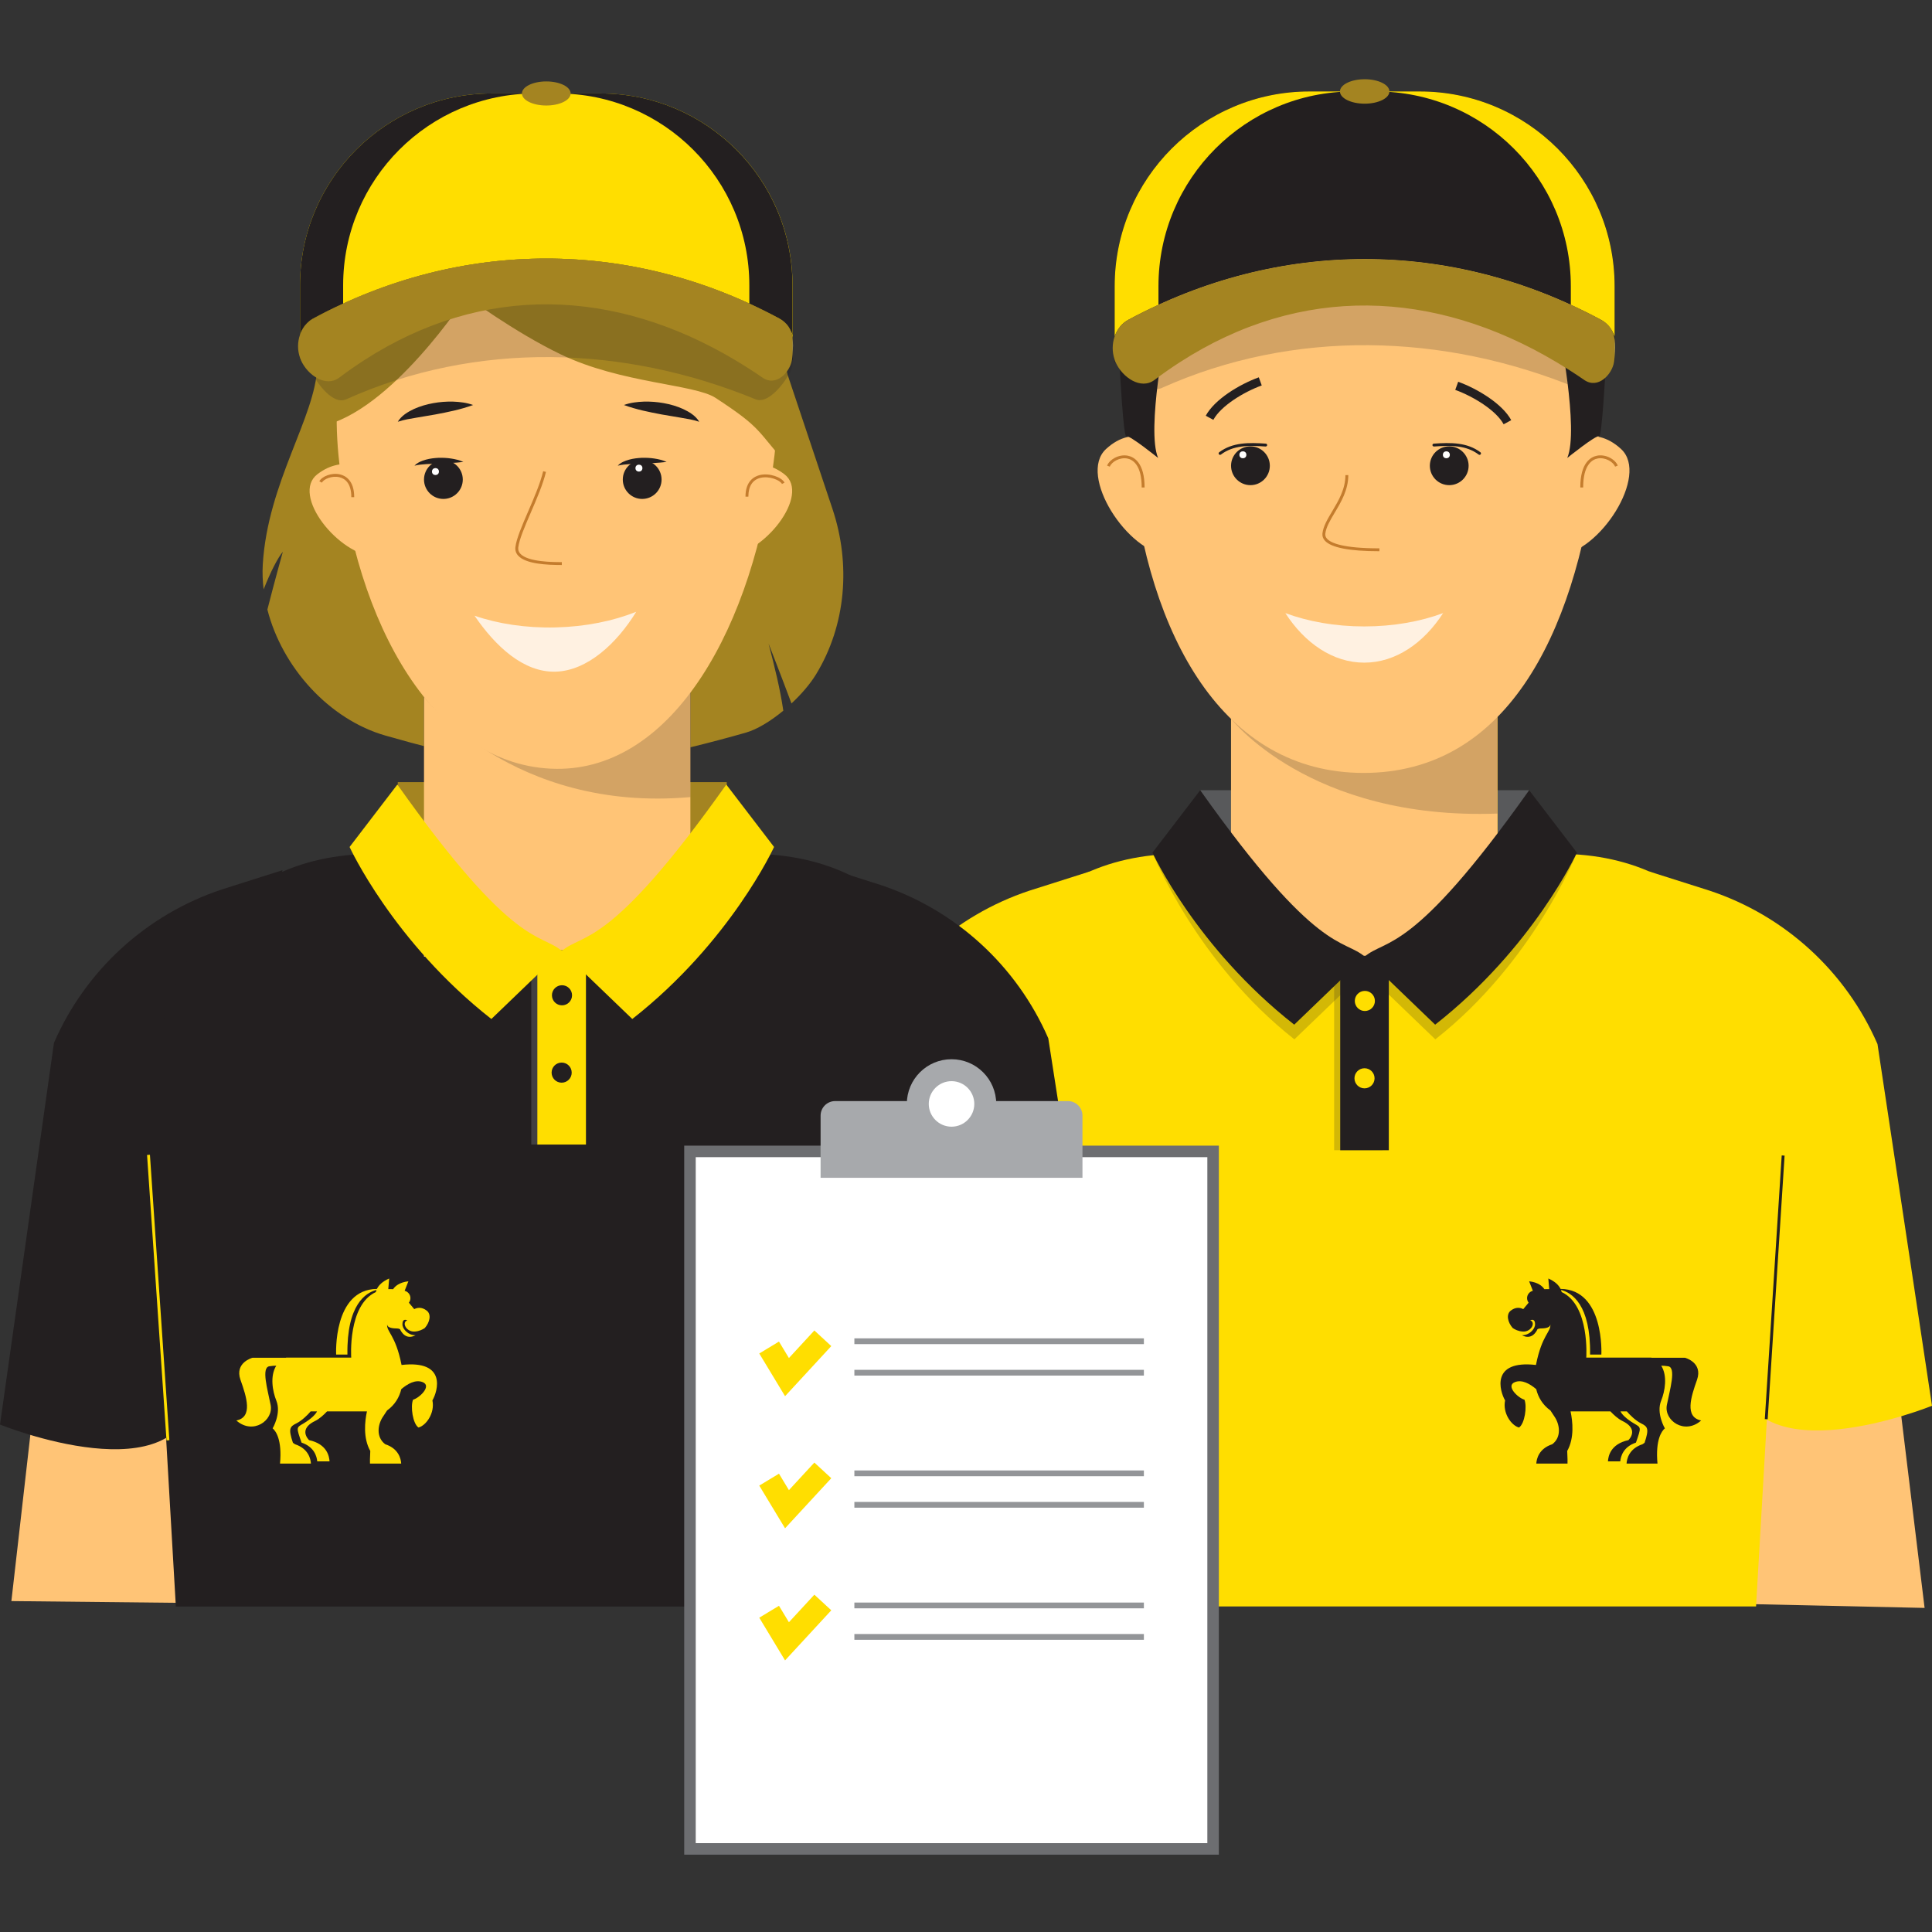 <?xml version="1.0" encoding="utf-8"?>
<!-- Generator: Adobe Illustrator 22.1.0, SVG Export Plug-In . SVG Version: 6.00 Build 0)  -->
<svg version="1.1" id="Layer_1" xmlns="http://www.w3.org/2000/svg" xmlns:xlink="http://www.w3.org/1999/xlink" x="0px" y="0px"
	 width="1000px" height="1000px" viewBox="0 0 1000 1000" style="enable-background:new 0 0 1000 1000;" xml:space="preserve">
<rect x="0" y="0" width="1000" height="1000" fill="#333333" stroke="none"/>
<style type="text/css">
	.st0{fill:#FFC476;}
	.st1{fill:#FFDE00;}
	.st2{fill:#58595B;}
	.st3{opacity:0.2;fill:#231F20;}
	.st4{fill:#231F20;}
	.st5{fill:#C47C2D;}
	.st6{fill:#FFF1E1;}
	.st7{fill:#FFFFFF;}
	.st8{fill:#FFEE8A;}
	.st9{fill:#A48421;}
	.st10{fill:none;}
	.st11{fill:#414042;}
	.st12{fill:#6D6E71;}
	.st13{fill:#939598;}
	.st14{fill:#A7A9AC;}
</style>
<polygon class="st0" points="996.169,832.256 905.714,830.271 873.54,575.348 963.543,563.989 "/>
<path class="st1" d="M853.513,451.043l31.416,9.974c38.909,12.931,70.486,41.793,86.853,79.386L1000,727.629
	c0,0-94.788,38.346-100.853-17.825C893.525,657.728,853.513,451.043,853.513,451.043z"/>
<path class="st1" d="M564.205,451.043l-31.416,9.974c-38.909,12.931-70.486,41.793-86.853,79.386l-20.938,134.438
	c0,0,94.788,38.346,100.853-17.825C531.473,604.94,564.205,451.043,564.205,451.043z"/>
<polygon class="st2" points="791.835,450.436 621.058,450.436 621.233,409.016 791.486,409.016 "/>
<path class="st1" d="M806.427,441.929h-31.362v-85.837H637.186v85.837h-25.935c-80.227,0-116.65,65.037-116.65,145.265
	l14.147,244.292H908.93l14.147-244.292C923.077,506.966,886.655,441.929,806.427,441.929z"/>
<rect x="637.186" y="356.092" class="st0" width="137.891" height="139.243"/>
<rect x="690.549" y="494.728" class="st3" width="25.156" height="100.624"/>
<rect x="693.694" y="494.728" class="st4" width="25.156" height="100.624"/>
<circle class="st1" cx="706.446" cy="518.09" r="5.203"/>
<path class="st3" d="M706.359,502.793l36.56,35.171c50.922-39.937,73.292-96.642,73.292-96.642l-24.638-24.708
	C730.826,502.326,717.641,493.137,706.359,502.793z"/>
<path class="st3" d="M706.534,502.793l-36.56,35.171c-50.922-39.937-73.466-96.642-73.466-96.642l24.813-24.708
	C682.067,502.326,695.252,493.137,706.534,502.793z"/>
<circle class="st1" cx="706.272" cy="558.124" r="5.203"/>
<path class="st4" d="M706.272,495.195l36.56,35.171c50.922-39.937,73.379-89.044,73.379-89.044l-24.725-32.306
	C730.738,494.728,717.554,485.539,706.272,495.195z"/>
<path class="st4" d="M706.446,495.195l-36.56,35.171c-50.922-39.937-73.379-89.044-73.379-89.044l24.725-32.306
	C681.98,494.728,695.164,485.539,706.446,495.195z"/>
<path class="st3" d="M636.83,371.595c0,0,40.53,53.048,138.246,49.511v-90.775L636.83,371.595z"/>
<path class="st0" d="M585.461,241.254c8.803,87.708,47.541,158.809,120.343,158.809s109.177-69.902,120.343-158.809
	c10.929-87.02-47.541-148.405-120.343-148.405S576.703,153.987,585.461,241.254z"/>
<circle class="st4" cx="750.121" cy="241.076" r="10.036"/>
<circle class="st4" cx="647.227" cy="241.076" r="10.036"/>
<path class="st4" d="M628.026,217.313l-3.93-2.126c4.58-8.48,17.443-16.249,27.456-19.878l1.521,4.201
	C643.54,202.968,631.875,210.193,628.026,217.313z"/>
<path class="st4" d="M778.28,219.606c-3.849-7.12-15.514-14.344-25.046-17.801l1.521-4.201
	c10.013,3.629,22.876,11.398,27.456,19.876L778.28,219.606z"/>
<path class="st5" d="M713.979,285.311c-15.502,0-25.005-1.849-28.246-5.492c-0.984-1.105-1.398-2.372-1.234-3.766
	c0.435-3.697,2.678-7.456,5.054-11.433c3.202-5.364,6.834-11.445,6.834-18.712h1.491c0,7.678-3.742,13.945-7.046,19.477
	c-2.29,3.836-4.455,7.462-4.854,10.842c-0.113,0.968,0.17,1.819,0.868,2.603c2.025,2.277,8.376,4.991,27.134,4.991V285.311z"/>
<path class="st6" d="M706.126,324.241c-15.093,0-29.128-2.542-40.831-6.902c10.074,15.581,24.635,25.645,40.831,25.645
	c16.195,0,30.756-10.064,40.83-25.645C735.253,321.699,721.218,324.241,706.126,324.241z"/>
<path class="st4" d="M765.814,235.435c-0.155,0-0.313-0.049-0.447-0.151c-6.494-4.887-14.327-4.787-23.144-4.171
	c-0.4-0.021-0.766-0.282-0.793-0.693c-0.03-0.41,0.28-0.766,0.692-0.795c8.79-0.604,17.246-0.717,24.14,4.47
	c0.328,0.247,0.397,0.714,0.149,1.042C766.264,235.332,766.04,235.435,765.814,235.435z"/>
<path class="st4" d="M631.493,235.435c-0.227,0-0.45-0.103-0.596-0.298c-0.247-0.328-0.179-0.795,0.149-1.042
	c6.894-5.187,15.356-5.07,24.14-4.47c0.411,0.028,0.722,0.385,0.692,0.795c-0.03,0.411-0.397,0.672-0.793,0.693
	c-8.826-0.616-16.65-0.716-23.144,4.171C631.807,235.385,631.648,235.435,631.493,235.435z"/>
<circle class="st7" cx="748.636" cy="235.398" r="1.799"/>
<circle class="st7" cx="643.314" cy="235.398" r="1.799"/>
<path class="st0" d="M600.89,230.126c0,0-13.688-11.358-28.449,2.32c-14.761,13.679,11.45,53.695,32.056,54.791L600.89,230.126z"/>
<path class="st5" d="M592.433,252.33h-1.491c0-11.799-4.699-14.464-7.499-15.004c-3.843-0.731-8.003,1.664-9.026,4.221l-1.384-0.552
	c1.258-3.15,6.071-6.011,10.689-5.132C586.977,236.49,592.433,239.461,592.433,252.33z"/>
<path class="st0" d="M810.649,230.126c0,0,13.688-11.358,28.449,2.32c14.761,13.679-11.45,53.695-32.056,54.791L810.649,230.126z"/>
<path class="st5" d="M819.443,252.319h-1.491c0-12.869,5.457-15.84,8.71-16.467c4.613-0.878,9.434,1.981,10.689,5.132l-1.384,0.552
	c-1.023-2.557-5.188-4.963-9.026-4.221C824.142,237.854,819.443,240.52,819.443,252.319z"/>
<path class="st4" d="M811.218,237.033c0,0,14.946-12.06,16.46-11.198s3.445-36.209,3.445-36.209l-24.322-19.867
	C806.801,169.759,817.407,222.429,811.218,237.033z"/>
<path class="st4" d="M599.432,237.033c0,0-14.946-12.06-16.46-11.198s-3.445-36.209-3.445-36.209l24.322-19.867
	C603.85,169.759,593.244,222.429,599.432,237.033z"/>
<path class="st3" d="M816.307,200.847c-69.247-28.458-146.727-30.67-215.064,0c-6.868,3.081-15.058-7.893-18.29-14.445
	c-3.233-6.552-0.285-14.362,6.584-17.444c75.778-34.012,162.698-34.012,238.476,0c6.87,3.082,9.818,10.892,6.584,17.444
	C832.254,191.149,823.38,203.754,816.307,200.847z"/>
<path class="st4" d="M576.953,186.192v1.295h0.486c-0.062-0.14-0.156-0.27-0.213-0.411
	C577.106,186.787,577.055,186.485,576.953,186.192z"/>
<path class="st4" d="M583.982,165.554c77.773-41.963,166.981-41.963,244.753,0c4.341,2.342,6.396,5.613,7.03,10.455V148.17
	c0-55.688-45.144-100.833-100.833-100.833h-57.148c-55.689,0-100.833,45.144-100.833,100.833v25.963
	C578.238,170.493,580.638,167.358,583.982,165.554z"/>
<path class="st4" d="M583.982,165.554c77.773-41.963,166.981-41.963,244.753,0c4.341,2.342,6.396,5.613,7.03,10.455V148.17
	c0-55.688-45.144-100.833-100.833-100.833h-57.148c-55.689,0-100.833,45.144-100.833,100.833v25.963
	C578.238,170.493,580.638,167.358,583.982,165.554z"/>
<path class="st1" d="M599.619,148.17c0-55.689,45.144-100.833,100.833-100.833h-22.666c-55.688,0-100.833,45.144-100.833,100.833
	v25.964c1.285-3.64,3.685-6.776,7.03-8.58c5.162-2.785,10.381-5.357,15.636-7.772V148.17z"/>
<path class="st1" d="M813.055,148.17c0-55.689-45.144-100.833-100.833-100.833h22.666c55.688,0,100.833,45.144,100.833,100.833
	v25.964c-1.285-3.64-3.685-6.776-7.03-8.58c-5.162-2.785-10.381-5.357-15.636-7.772V148.17z"/>
<path class="st4" d="M835.766,184.199c-0.079,0.936-0.153,1.861-0.273,2.877c-0.016,0.133-0.076,0.276-0.098,0.411h0.37V184.199z"/>
<path class="st8" d="M835.766,176.008v8.191C836.03,181.066,836.07,178.336,835.766,176.008z"/>
<path class="st9" d="M828.736,165.554c-77.773-41.963-166.981-41.963-244.753,0c-3.344,1.804-5.745,4.939-7.03,8.58
	c-1.328,3.76-1.405,8.049,0,12.058c0.103,0.293,0.153,0.595,0.272,0.884c0.058,0.141,0.152,0.271,0.213,0.411
	c3.481,7.899,13.121,14.447,20.102,9.185c4.349-3.281,8.735-6.334,13.152-9.185c62.622-40.415,131.593-37.849,194.994,0
	c4.807,2.87,9.586,5.912,14.324,9.185c7.161,4.946,14.391-2.95,15.386-9.185c0.021-0.135,0.082-0.278,0.098-0.411
	c0.119-1.016,0.194-1.941,0.273-2.877v-8.191C835.132,171.166,833.076,167.896,828.736,165.554z"/>
<ellipse class="st9" cx="706.359" cy="47.337" rx="12.798" ry="6.329"/>
<rect x="850.282" y="665.728" transform="matrix(0.064 -0.998 0.998 0.064 194.647 1540.5)" class="st4" width="136.747" height="1.488"/>
<path class="st9" d="M422.38,349.047c15.636-25.604,18.017-57.188,8.504-85.641l-24.624-73.651
	c0-85.09-33.132-130.818-118.223-130.818s-120.751,45.8-123.818,130.818c-0.944,26.182-25.65,59.808-28.208,102.415
	c-0.258,4.291-0.063,8.603,0.441,12.896c3.602-9.119,7.339-16.365,9.952-19.493c0,0-4.071,14.521-8.004,29.923
	c7.605,29.91,31.97,56.947,61.212,65.27c31.9,9.079,67.17,17.75,85.522,17.75c22.049,0,63.712-8.643,101.046-19.346
	c5.683-1.63,12.686-5.889,19.263-11.324c-1.625-11.163-4.505-22.775-7.623-34.712c0,0,6.265,16.008,11.853,30.963
	C414.721,359.384,419.27,354.139,422.38,349.047z"/>
<polygon class="st0" points="5.894,828.719 93.996,829.646 126.169,574.723 36.166,563.364 "/>
<path class="st4" d="M146.196,450.418l-31.416,9.974c-38.909,12.931-70.486,41.793-86.853,79.386L0,737.355
	c0,0,94.788,38.346,100.853-17.825C106.475,667.454,146.196,450.418,146.196,450.418z"/>
<path class="st4" d="M424.32,448.06l31.416,9.974c38.909,12.931,70.486,41.793,86.853,79.386l20.938,134.438
	c0,0-94.788,38.346-100.853-17.825C457.051,601.958,424.32,448.06,424.32,448.06z"/>
<path class="st4" d="M388.701,441.991h-31.362v-85.837H219.459v85.837h-25.935c-80.228,0-116.65,65.037-116.65,145.265
	l14.147,244.292h400.182l14.147-244.292C505.35,507.028,468.928,441.991,388.701,441.991z"/>
<polygon class="st9" points="376.501,446.256 205.724,446.256 205.899,404.836 376.152,404.836 "/>
<path class="st10" d="M397.876,449.064"/>
<rect x="219.454" y="355.924" class="st0" width="137.891" height="139.243"/>
<rect x="274.989" y="491.796" class="st11" width="25.156" height="100.624"/>
<rect x="278.133" y="491.796" class="st1" width="25.156" height="100.624"/>
<circle class="st4" cx="290.886" cy="515.157" r="5.203"/>
<path class="st1" d="M290.711,492.263l36.56,35.171c50.922-39.937,73.379-89.044,73.379-89.044l-24.725-32.306
	C315.178,491.796,301.994,482.606,290.711,492.263z"/>
<path class="st1" d="M290.886,492.263l-36.56,35.171c-50.922-39.937-73.379-89.044-73.379-89.044l24.725-32.306
	C266.419,491.796,279.604,482.606,290.886,492.263z"/>
<circle class="st4" cx="290.711" cy="555.191" r="5.203"/>
<path class="st3" d="M219.459,360.76c0,0,45.793,59.998,137.879,51.809v-90.775L219.459,360.76z"/>
<path class="st0" d="M175.172,235.398c8.256,87.708,50.221,161.946,112.865,162.544c60.323,0.575,102.392-73.637,112.865-162.544
	c10.25-87.02-39.498-135.414-112.496-135.414S166.957,148.131,175.172,235.398z"/>
<circle class="st4" cx="332.394" cy="248.211" r="10.036"/>
<circle class="st4" cx="229.5" cy="248.211" r="10.036"/>
<path class="st4" d="M244.884,209.629c-6.677,2.422-13.099,3.674-19.577,4.898l-9.664,1.642c-3.241,0.561-6.367,1.006-9.746,2.133
	c1.874-3.157,5.206-5.123,8.35-6.607c3.227-1.456,6.598-2.414,10-3.032c3.405-0.618,6.853-0.88,10.31-0.787
	C238.009,208.012,241.5,208.397,244.884,209.629z"/>
<path class="st4" d="M239.841,239.096c-4.39,0.546-8.569,0.659-12.773,0.845c-2.096,0.057-4.179,0.163-6.258,0.271
	c-2.086,0.154-4.122,0.273-6.27,0.835c1.542-1.662,3.766-2.543,5.882-3.128c2.15-0.6,4.349-0.841,6.536-0.954
	c2.19-0.057,4.376,0.034,6.539,0.37C235.653,237.658,237.811,238.16,239.841,239.096z"/>
<path class="st4" d="M345.045,239.096c-4.39,0.546-8.569,0.659-12.773,0.845c-2.096,0.057-4.179,0.163-6.258,0.271
	c-2.086,0.154-4.122,0.273-6.27,0.835c1.542-1.662,3.767-2.543,5.882-3.128c2.15-0.6,4.349-0.841,6.536-0.954
	c2.19-0.057,4.376,0.034,6.539,0.37C340.858,237.658,343.016,238.16,345.045,239.096z"/>
<path class="st4" d="M322.937,209.629c3.383-1.232,6.874-1.617,10.327-1.752c3.457-0.093,6.905,0.169,10.31,0.787
	c3.402,0.617,6.773,1.576,10,3.032c3.144,1.483,6.476,3.449,8.349,6.607c-3.379-1.127-6.504-1.572-9.746-2.133l-9.664-1.642
	C336.036,213.303,329.614,212.051,322.937,209.629z"/>
<path class="st5" d="M290.799,292.446c-7.852,0-18.745-0.51-22.657-4.908c-1.102-1.239-1.562-2.703-1.369-4.349
	c0.516-4.383,3.466-11.216,6.59-18.449c3.089-7.152,6.284-14.548,7.781-20.833l1.449,0.346c-1.527,6.411-4.747,13.868-7.861,21.079
	c-3.08,7.129-5.989,13.865-6.479,18.03c-0.143,1.223,0.185,2.265,1.003,3.186c3.919,4.407,17.184,4.407,21.543,4.407V292.446z"/>
<path class="st6" d="M287.637,324.753c-15.464,0.376-29.908-1.878-42.008-6.054c10.711,15.713,25.242,29.364,41.836,28.96
	s31.902-14.781,41.836-30.996C317.419,321.422,303.102,324.377,287.637,324.753z"/>
<path class="st0" d="M166.94,234.083"/>
<circle class="st7" cx="330.712" cy="242.301" r="1.799"/>
<circle class="st7" cx="225.39" cy="244.08" r="1.799"/>
<path class="st9" d="M290.181,183.39c31.344,15.096,69.301,15.417,80.196,22.553c24.719,16.188,20.599,16.178,38.866,36.669
	c0.191,4.338-0.211-26.213-0.382-21.716c3.213-79.396-52.849-120.911-121.795-120.911c-64.963,0-116.692,48.481-121.133,120.645
	c36.45-7.172,75.384-67.237,75.384-67.237S266.159,171.821,290.181,183.39z"/>
<path class="st0" d="M191.264,243.611c0,0-12.964-8.874-26.944,1.813s10.844,41.948,30.359,42.804L191.264,243.611z"/>
<path class="st5" d="M183.336,257.338h-1.491c0-7.287-3.319-9.628-6.102-10.308c-3.966-0.969-8.21,0.988-9.142,2.783l-1.321-0.689
	c1.321-2.539,6.339-4.635,10.818-3.542C178.801,246.243,183.336,248.65,183.336,257.338z"/>
<path class="st0" d="M379.003,243.611c0,0,12.964-8.874,26.944,1.813s-10.844,41.948-30.359,42.804L379.003,243.611z"/>
<path class="st5" d="M387.354,257.065h-1.491c0-8.146,4.608-10.49,7.354-11.162c5.085-1.239,11.421,1.148,12.856,3.903l-1.321,0.689
	c-1.047-2.013-6.582-4.267-11.18-3.144C389.504,248.347,387.354,251.706,387.354,257.065z"/>
<path class="st3" d="M391.058,206.668c-68.212-28.032-144.533-30.211-211.85,0c-6.765,3.035-14.833-7.775-18.017-14.229
	c-3.185-6.454-0.281-14.147,6.486-17.184c74.645-33.503,160.266-33.503,234.911,0c6.767,3.036,9.671,10.729,6.486,17.184
	C406.767,197.115,398.025,209.531,391.058,206.668z"/>
<path class="st4" d="M155.282,185.158v1.276h0.478c-0.061-0.138-0.153-0.266-0.21-0.405
	C155.433,185.744,155.383,185.447,155.282,185.158z"/>
<path class="st4" d="M162.207,164.829c76.61-41.336,164.485-41.336,241.095,0c4.276,2.307,6.301,5.529,6.925,10.298v-27.423
	c0-54.856-44.469-99.325-99.325-99.325h-56.293c-54.856,0-99.326,44.47-99.326,99.326v25.575
	C156.548,169.694,158.912,166.606,162.207,164.829z"/>
<path class="st1" d="M162.207,164.829c76.61-41.336,164.485-41.336,241.095,0c4.276,2.307,6.301,5.529,6.925,10.298v-27.423
	c0-54.856-44.469-99.325-99.325-99.325h-56.293c-54.856,0-99.326,44.47-99.326,99.326v25.575
	C156.548,169.694,158.912,166.606,162.207,164.829z"/>
<path class="st4" d="M177.609,147.705c0-54.856,44.469-99.326,99.326-99.326h-22.328c-54.856,0-99.326,44.469-99.326,99.326v25.575
	c1.266-3.586,3.63-6.674,6.925-8.451c5.085-2.744,10.225-5.277,15.403-7.656V147.705z"/>
<path class="st4" d="M387.855,147.705c0-54.856-44.469-99.326-99.326-99.326h22.328c54.856,0,99.326,44.469,99.326,99.326v25.575
	c-1.266-3.586-3.63-6.674-6.925-8.451c-5.085-2.744-10.225-5.277-15.403-7.656V147.705z"/>
<path class="st4" d="M410.227,183.195c-0.078,0.922-0.151,1.833-0.269,2.834c-0.016,0.131-0.075,0.272-0.096,0.405h0.365V183.195z"
	/>
<path class="st8" d="M410.227,175.127v8.068C410.487,180.109,410.527,177.419,410.227,175.127z"/>
<path class="st9" d="M403.302,164.829c-76.61-41.336-164.485-41.336-241.095,0c-3.294,1.777-5.659,4.866-6.925,8.451
	c-1.308,3.704-1.384,7.928,0,11.878c0.101,0.288,0.151,0.586,0.268,0.871c0.057,0.139,0.149,0.267,0.21,0.405
	c3.429,7.781,12.925,14.231,19.801,9.047c4.284-3.231,8.605-6.24,12.955-9.047c61.686-39.811,129.626-37.283,192.079,0
	c4.735,2.827,9.443,5.824,14.11,9.047c7.054,4.872,14.176-2.906,15.156-9.047c0.021-0.133,0.081-0.274,0.096-0.405
	c0.117-1.001,0.191-1.912,0.269-2.834v-8.068C409.602,170.357,407.577,167.135,403.302,164.829z"/>
<ellipse class="st9" cx="282.754" cy="48.379" rx="12.607" ry="6.235"/>
<rect x="80.895" y="597.446" transform="matrix(0.998 -0.068 0.068 0.998 -45.242 7.062)" class="st1" width="1.491" height="148.035"/>
<rect x="357.126" y="595.96" class="st7" width="270.772" height="361.029"/>
<path class="st12" d="M630.876,959.968H354.145V592.982h276.731V959.968z M360.106,954.01h264.813V598.939H360.106V954.01z"/>
<rect x="442.222" y="692.729" class="st13" width="149.85" height="2.982"/>
<rect x="442.222" y="709.018" class="st13" width="149.85" height="2.982"/>
<polygon class="st1" points="406.344,722.663 392.994,700.562 403.197,694.396 408.345,702.918 421.512,688.65 430.273,696.737 "/>
<rect x="442.222" y="761.106" class="st13" width="149.85" height="2.982"/>
<rect x="442.222" y="777.395" class="st13" width="149.85" height="2.982"/>
<polygon class="st1" points="406.344,791.039 392.994,768.939 403.197,762.772 408.345,771.294 421.512,757.027 430.273,765.113 "/>
<rect x="442.222" y="829.482" class="st13" width="149.85" height="2.982"/>
<rect x="442.222" y="845.768" class="st13" width="149.85" height="2.982"/>
<polygon class="st1" points="406.344,859.416 392.994,837.315 403.197,831.149 408.345,839.671 421.512,825.403 430.273,833.49 "/>
<path class="st14" d="M560.284,609.638H424.738v-32.175c0-4.169,3.38-7.549,7.549-7.549h120.448c4.169,0,7.549,3.38,7.549,7.549
	V609.638z"/>
<circle class="st14" cx="492.511" cy="571.39" r="23.136"/>
<path class="st7" d="M492.512,583.174c-6.497,0-11.784-5.287-11.784-11.784c0-6.497,5.287-11.783,11.784-11.783
	s11.782,5.286,11.782,11.783C504.294,577.887,499.009,583.174,492.512,583.174z"/>
<path class="st4" d="M795.003,706.501c0.012-0.075,0.022-0.152,0.035-0.227v0.075c3.109-15.547,7.735-16.837,7.432-20.856
	c-0.152,2.275-4.399,2.048-5.233,2.123c-0.531,0-0.986,0.152-1.441,0.38c-0.606,1.365-3.034,5.764-8.04,3.109
	c3.868,0.076,6.447-3.185,6.674-4.854l0.076-0.076c0.151-1.896-0.152-3.716-2.503-2.806c3.11,1.138,0.531,6.143-3.868,5.84
	c-2.275-0.152-4.02-1.062-5.157-1.82c-2.655-3.034-3.489-7.129-0.986-9.025c2.655-2.048,5.006-1.517,6.447-0.759
	c0.793-0.945,1.734-2.083,2.778-3.337c-0.5-0.665-0.807-1.478-0.807-2.351c0-1.858,1.304-3.379,2.988-3.809
	c-0.495-1.262-1.119-2.853-1.925-4.912c4.593,0.554,6.819,2.429,7.907,4.097c0.868-0.061,1.696-0.064,2.497-0.03
	c-0.121-1.418-0.273-3.203-0.469-5.508c3.677,1.594,5.476,3.606,6.34,5.385c22.832,0.261,21.115,33.977,21.115,33.977
	c-0.387,0-1.734,0-5.84,0c0.386-25.996-9.585-32.064-15.046-33.445c0.154,0.387,0.274,0.761,0.351,1.11
	c14.626,6.799,12.723,33.927,12.723,33.927h33.674c0.056,0.022,0.101,0.053,0.156,0.076h17.288c0,0,9.328,2.427,6.219,11.376
	c-3.186,8.95-6.523,19.339,2.123,21.084c-8.57,7.584-19.339,0-17.747-8.039c1.593-8.039,4.93-19.339,0.683-20.022
	c-1.434-0.23-2.623-0.298-3.596-0.296c3.329,5.266,1.941,13.24-0.045,18.119c-2.655,6.522,1.896,14.258,1.896,14.258v0.076
	c-1.517,1.289-4.93,5.688-3.792,18.202h-16.003c0.151-2.427,1.29-7.736,8.267-10.011c0.076-0.076,0.151-0.152,0.227-0.152
	l0.835-0.606c2.426-7.281,1.668-8.343-1.896-10.087c-2.731-1.365-5.764-4.323-7.282-6.143h-3.287c0.573,1.299,2.651,3.67,7.08,6.295
	c3.641,2.124,3.716,1.82,0.91,9.86c-6.598,2.199-7.887,7.205-8.115,9.708h-6.371c0.152-2.427,1.138-8.949,10.618-10.997l0.076-0.076
	c2.275-2.503,3.565-6.598-3.261-9.86c-2.222-1.079-4.505-3.193-6.14-4.93h-20.648c1.101,5.152,2.05,13.764-1.729,20.477
	c0.152,3.792,0.228,5.612,0.152,6.523H795.19c0.151-2.427,1.289-7.736,8.267-10.011c4.929-3.716,3.868-10.39,1.061-14.41
	c-0.549-0.786-1.248-1.829-2.008-3.052c-4.102-2.975-6.348-6.837-7.366-11.044c-3.241-2.761-7.35-5.101-11.028-3.651
	c-5.005,1.971,1.745,8.267,4.93,9.101c1.441,3.489,0.151,12.438-2.806,14.41c-4.02-1.061-8.57-7.584-7.205-14.031
	C776.258,720.126,771.418,703.817,795.003,706.501z"/>
<path class="st1" d="M207.843,706.501c-0.012-0.075-0.022-0.152-0.035-0.227v0.075c-3.109-15.547-7.735-16.837-7.432-20.856
	c0.152,2.275,4.399,2.048,5.233,2.123c0.531,0,0.986,0.152,1.441,0.38c0.606,1.365,3.034,5.764,8.04,3.109
	c-3.868,0.076-6.447-3.185-6.674-4.854l-0.076-0.076c-0.151-1.896,0.152-3.716,2.503-2.806c-3.11,1.138-0.531,6.143,3.868,5.84
	c2.275-0.152,4.02-1.062,5.157-1.82c2.655-3.034,3.489-7.129,0.986-9.025c-2.655-2.048-5.006-1.517-6.447-0.759
	c-0.793-0.945-1.734-2.083-2.778-3.337c0.5-0.665,0.807-1.478,0.807-2.351c0-1.858-1.304-3.379-2.988-3.809
	c0.495-1.262,1.118-2.853,1.925-4.912c-4.593,0.554-6.819,2.429-7.907,4.097c-0.868-0.061-1.696-0.064-2.497-0.03
	c0.121-1.418,0.273-3.203,0.469-5.508c-3.677,1.594-5.476,3.606-6.34,5.385c-22.832,0.261-21.115,33.977-21.115,33.977
	c0.387,0,1.734,0,5.84,0c-0.386-25.996,9.585-32.064,15.046-33.445c-0.154,0.387-0.274,0.761-0.351,1.11
	c-14.626,6.799-12.723,33.927-12.723,33.927h-33.674c-0.056,0.022-0.101,0.053-0.156,0.076h-17.288c0,0-9.328,2.427-6.219,11.376
	c3.186,8.95,6.523,19.339-2.123,21.084c8.57,7.584,19.339,0,17.747-8.039c-1.593-8.039-4.93-19.339-0.683-20.022
	c1.434-0.23,2.623-0.298,3.595-0.296c-3.329,5.266-1.941,13.24,0.045,18.119c2.655,6.522-1.896,14.258-1.896,14.258v0.076
	c1.517,1.289,4.93,5.688,3.792,18.202h16.003c-0.151-2.427-1.29-7.736-8.267-10.011c-0.076-0.076-0.151-0.152-0.228-0.152
	l-0.835-0.606c-2.426-7.281-1.668-8.343,1.896-10.087c2.731-1.365,5.764-4.323,7.282-6.143h3.287
	c-0.573,1.299-2.651,3.67-7.08,6.295c-3.641,2.124-3.716,1.82-0.91,9.86c6.598,2.199,7.887,7.205,8.115,9.708h6.371
	c-0.152-2.427-1.138-8.949-10.618-10.997l-0.076-0.076c-2.275-2.503-3.565-6.598,3.261-9.86c2.222-1.079,4.505-3.193,6.14-4.93
	h20.648c-1.101,5.152-2.05,13.764,1.729,20.477c-0.152,3.792-0.228,5.612-0.152,6.523h16.154c-0.151-2.427-1.289-7.736-8.267-10.011
	c-4.929-3.716-3.868-10.39-1.061-14.41c0.549-0.786,1.248-1.829,2.008-3.052c4.102-2.975,6.348-6.837,7.366-11.044
	c3.241-2.761,7.35-5.101,11.028-3.651c5.005,1.971-1.745,8.267-4.93,9.101c-1.441,3.489-0.151,12.438,2.806,14.41
	c4.02-1.061,8.57-7.584,7.205-14.031C226.588,720.126,231.428,703.817,207.843,706.501z"/>
</svg>
